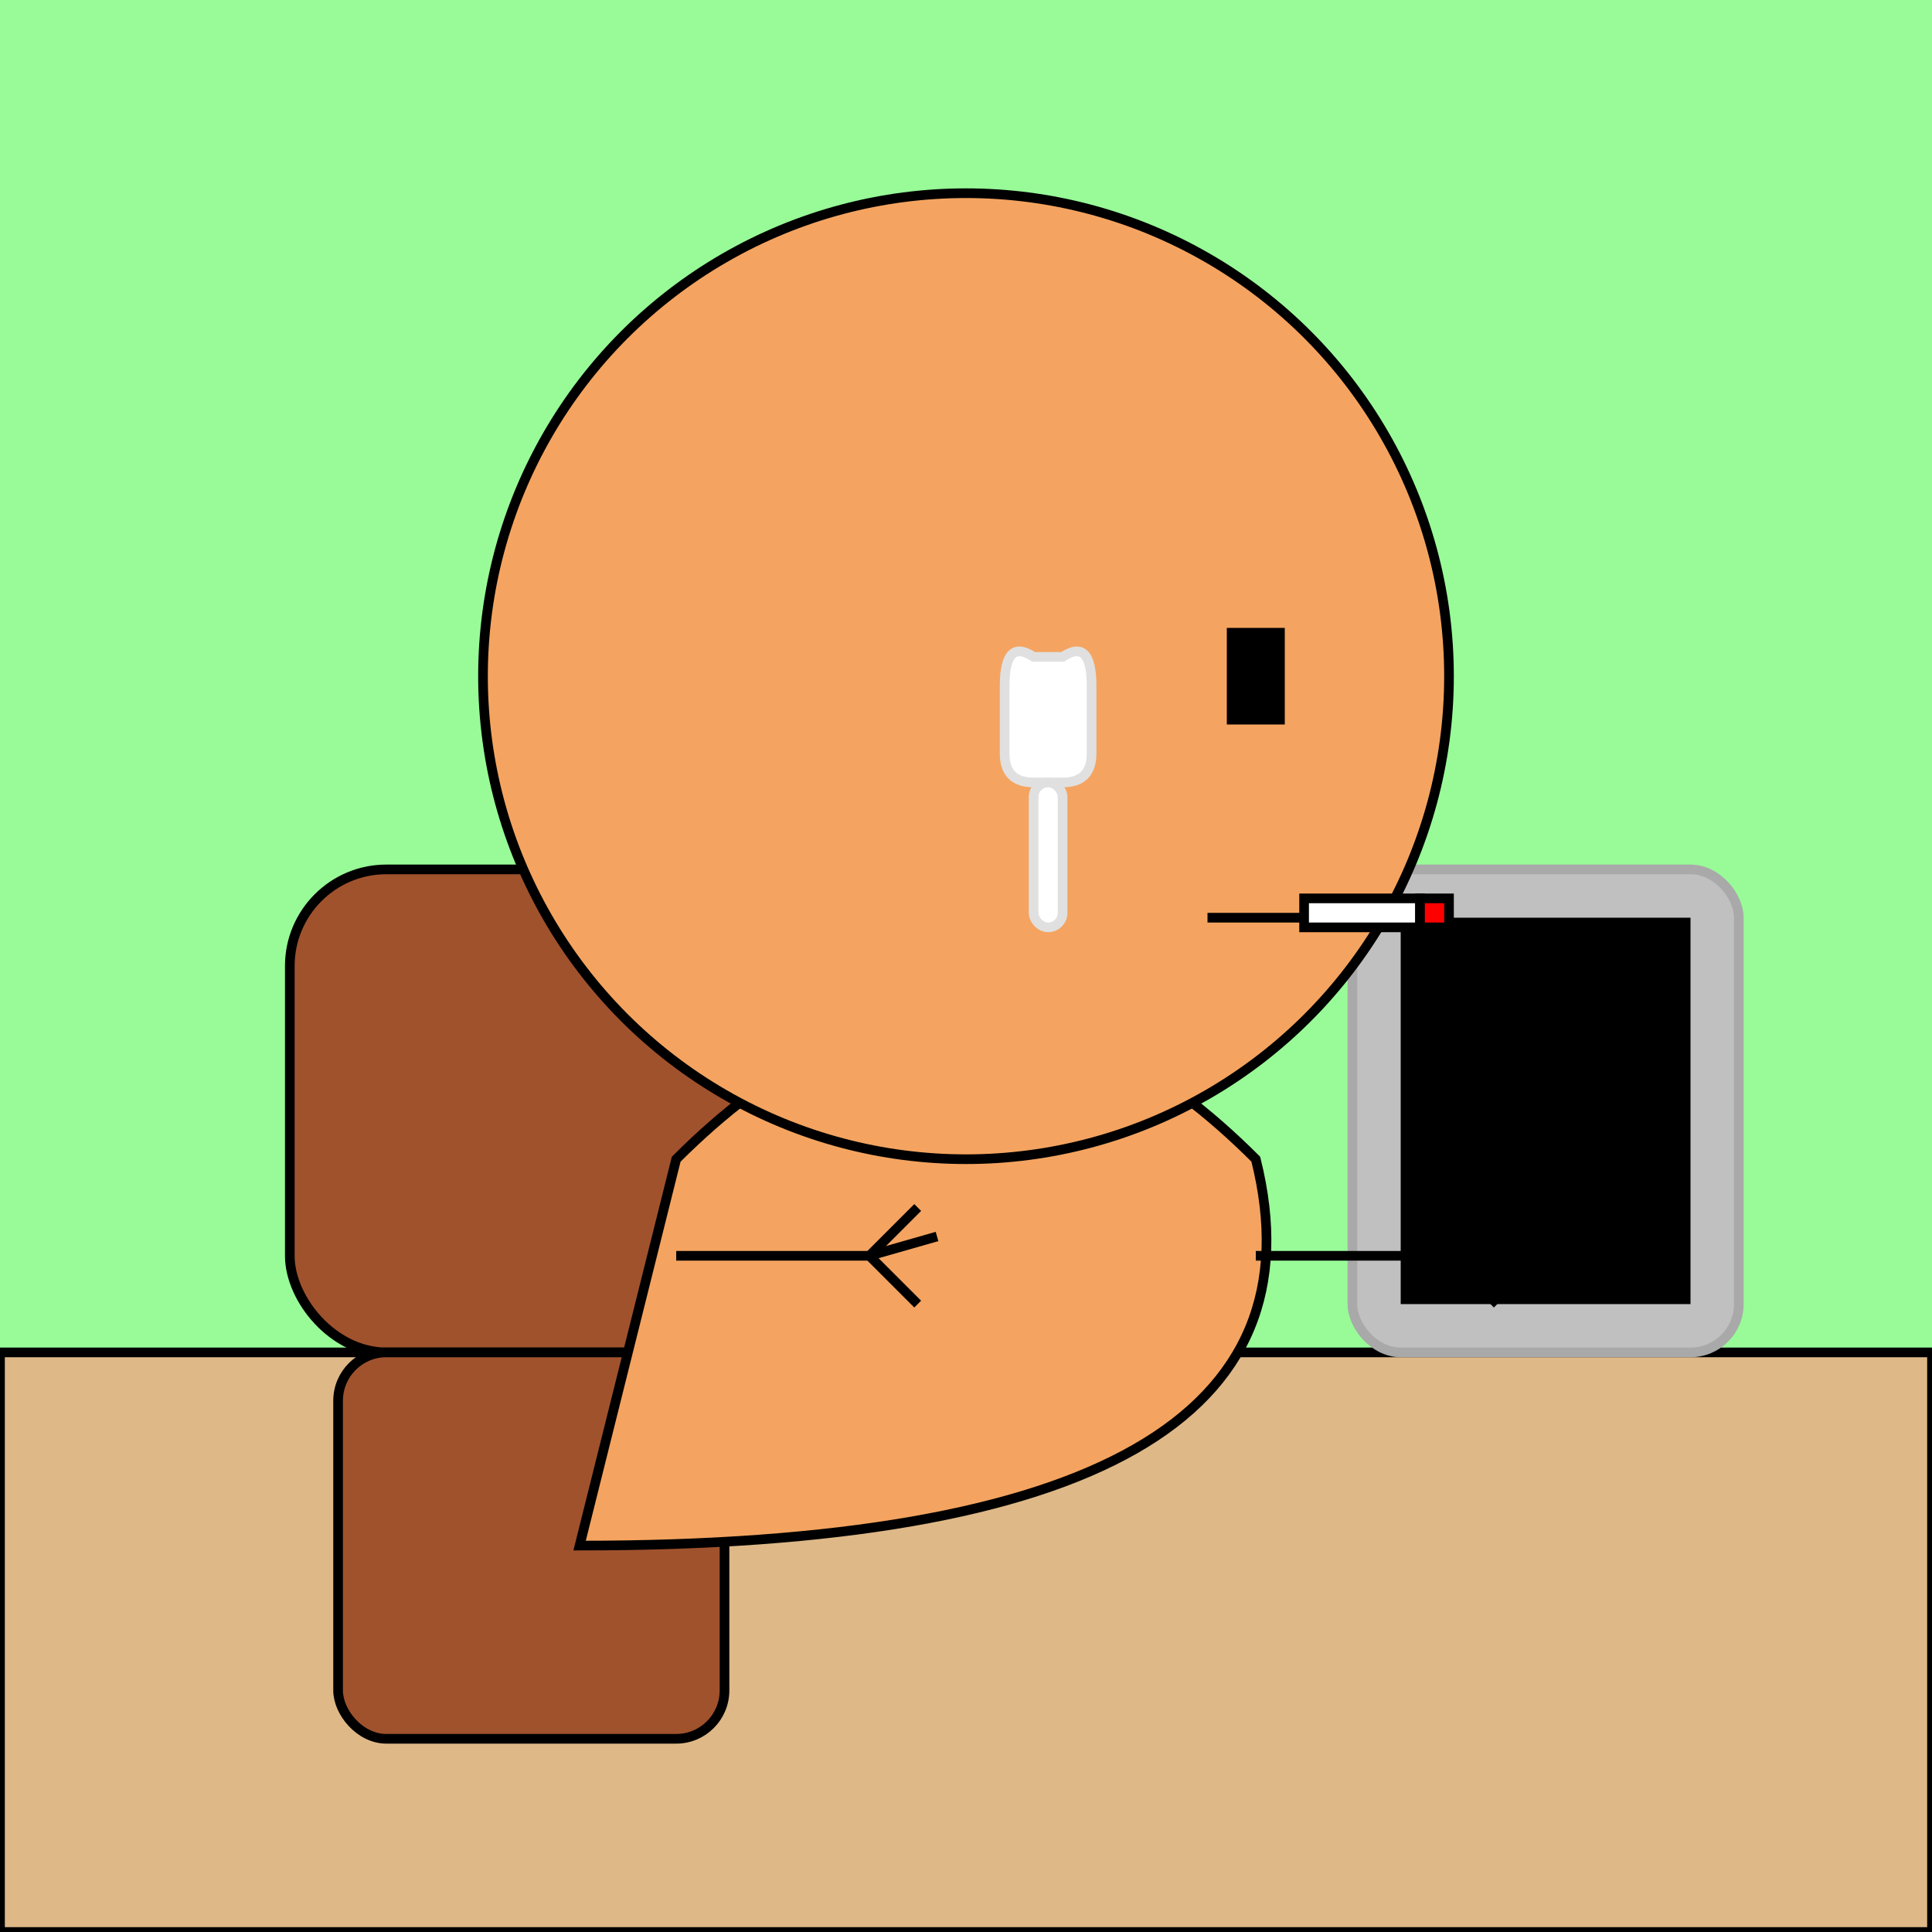 <svg xmlns="http://www.w3.org/2000/svg" viewBox="0 0 200 200"><rect width="200" height="200" fill="#98FB98" /><rect x="0" y="140" width="200" height="60" fill="#DEB887" stroke="#000000" stroke_width="2" /><rect x="30" y="90" width="50" height="50" rx="10" fill="#A0522D" stroke="#000000" stroke_width="2" /><rect x="35" y="140" width="40" height="40" rx="5" fill="#A0522D" stroke="#000000" stroke_width="2" /><path d="M70 120 C90 100, 110 100, 130 120 Q140 160 60 160 Z" fill="#F4A460" stroke="black" stroke_width="2" /><rect x="140" y="90" width="40" height="50" rx="5" fill="#C0C0C0" stroke="#A9A9A9" stroke_width="1" /><rect x="145" y="95" width="30" height="40" fill="#000000" /><line x1="70" y1="130" x2="90" y2="130" stroke="black" stroke_width="5" /><line x1="90" y1="130" x2="95" y2="125" stroke="black" stroke_width="2" /><line x1="90" y1="130" x2="95" y2="135" stroke="black" stroke_width="2" /><line x1="90" y1="130" x2="97" y2="128" stroke="black" stroke_width="2" /><line x1="130" y1="130" x2="150" y2="130" stroke="black" stroke_width="5" /><line x1="150" y1="130" x2="155" y2="125" stroke="black" stroke_width="2" /><line x1="150" y1="130" x2="155" y2="135" stroke="black" stroke_width="2" /><line x1="150" y1="130" x2="157" y2="128" stroke="black" stroke_width="2" /><circle cx="100" cy="70" r="50" fill="#F4A460" stroke="black" stroke_width="3" /><rect x="127" y="65" width="6" height="10" fill="black" /><line x1="125" y1="95" x2="135" y2="95" stroke="black" stroke_width="2" /><rect x="135" y="93" width="12" height="3" fill="white" stroke="black" stroke_width="0.5" /><rect x="147" y="93" width="3" height="3" fill="red" stroke="black" stroke_width="0.5" /><path d="M110 68 Q113 66 113 71 L113 78 Q113 81 110 81 L107 81 Q104 81 104 78 L104 71 Q104 66 107 68 Z" fill="white" stroke="#E0E0E0" stroke_width="0.5" /><rect x="107" y="81" width="3" height="15" rx="1.5" fill="white" stroke="#E0E0E0" stroke_width="0.5" /></svg>